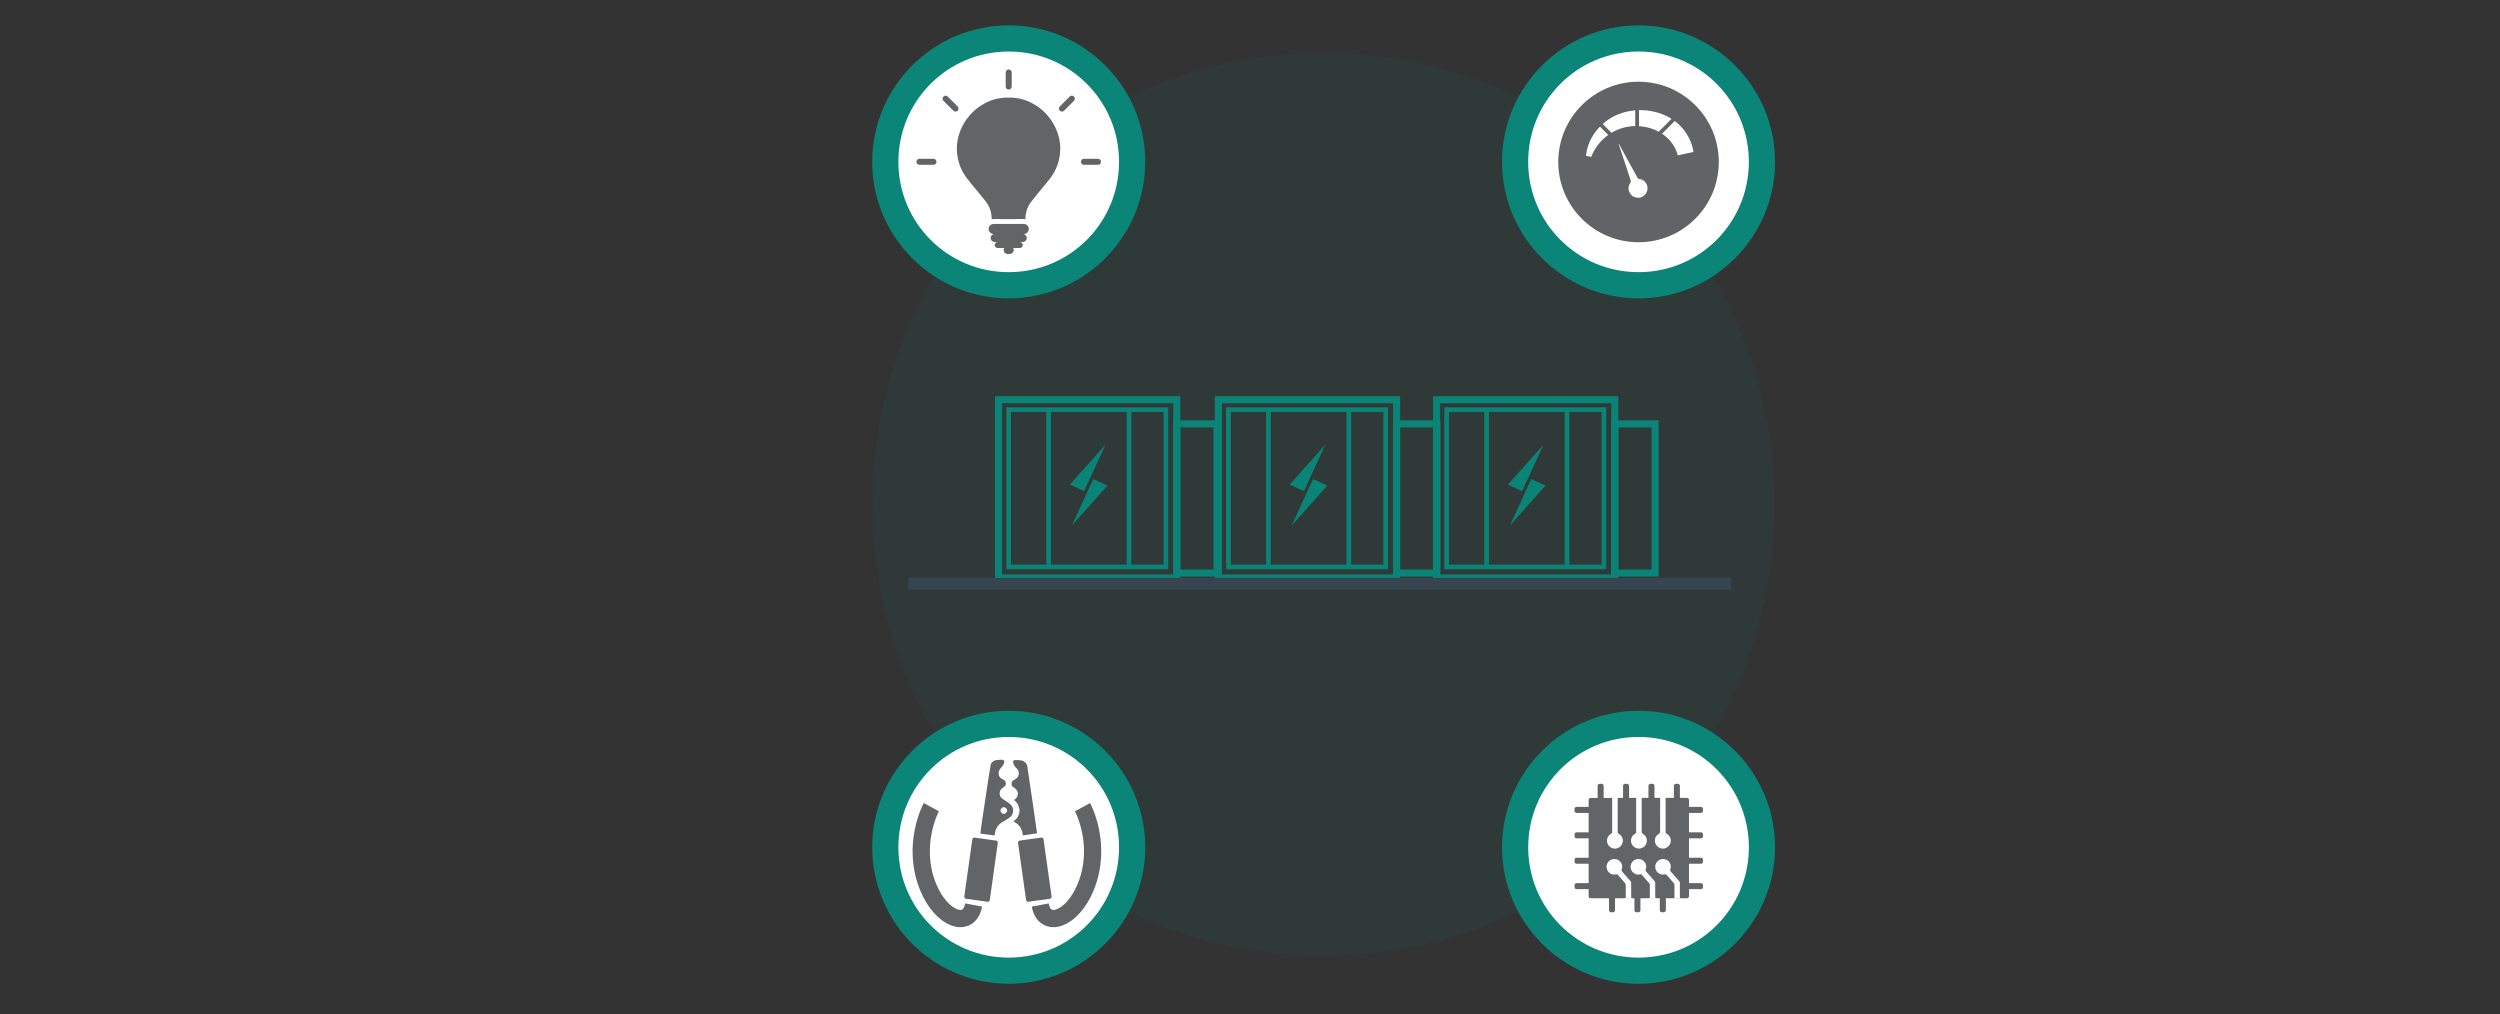 <svg width="493" height="200" viewBox="0 0 493 200" fill="none" xmlns="http://www.w3.org/2000/svg">
<rect x="0" y="0" width="493" height="200" fill="#333333" stroke="none"/>
<g clip-path="url(#clip0_2673_45280)">
<path opacity="0.08" d="M261.006 188.46C310.152 188.46 349.992 148.62 349.992 99.474C349.992 50.329 310.152 10.488 261.006 10.488C211.86 10.488 172.02 50.329 172.02 99.474C172.02 148.62 211.86 188.46 261.006 188.46Z" fill="#098478"/>
<path d="M198.919 9.163C211.517 9.163 221.674 19.316 221.674 31.915C221.674 44.513 211.517 54.667 198.919 54.667C186.32 54.667 176.167 44.513 176.167 31.915C176.167 19.316 186.324 9.163 198.919 9.163Z" fill="white"/>
<path d="M345.873 31.915C345.873 44.513 335.715 54.667 323.121 54.667C310.522 54.667 300.365 44.513 300.365 31.915C300.365 19.316 310.522 9.163 323.121 9.163C335.715 9.163 345.877 19.316 345.873 31.915Z" fill="white"/>
<path d="M176.167 167.085C176.167 154.487 186.324 144.333 198.919 144.333C211.513 144.333 221.674 154.487 221.674 167.085C221.674 179.684 211.517 189.837 198.919 189.837C186.324 189.837 176.163 179.684 176.167 167.085Z" fill="white"/>
<path d="M323.121 189.833C310.522 189.833 300.365 179.68 300.365 167.081C300.365 154.483 310.522 144.329 323.121 144.329C335.715 144.329 345.873 154.483 345.873 167.081C345.873 179.68 335.715 189.833 323.121 189.833Z" fill="white"/>
<path d="M232.754 114.673H196.216V78.135H232.754V114.673ZM197.609 113.28H231.365V79.524H197.609V113.28Z" fill="#0B8478"/>
<path d="M230.38 112.263H198.44V80.323H230.38V112.263ZM199.362 111.341H229.458V81.245H199.362V111.341Z" fill="#0B8478"/>
<path d="M240.699 113.699H231.361V82.895H240.699V113.699ZM232.754 112.306H239.306V84.288H232.754V112.306Z" fill="#0B8478"/>
<path d="M207.244 80.782H206.318V111.8H207.244V80.782Z" fill="#0B8478"/>
<path d="M223.107 80.782H222.181V111.8H223.107V80.782Z" fill="#0B8478"/>
<path fill-rule="evenodd" clip-rule="evenodd" d="M217.991 87.699L210.979 95.565L213.785 96.855L217.991 87.699Z" fill="#0B8478"/>
<path fill-rule="evenodd" clip-rule="evenodd" d="M215.585 94.473L211.379 103.629L218.39 95.759L215.585 94.473Z" fill="#0B8478"/>
<path d="M276.101 114.673H239.564V78.135H276.101V114.673ZM240.957 113.28H274.713V79.524H240.957V113.28Z" fill="#0B8478"/>
<path d="M273.727 112.263H241.788V80.323H273.727V112.263ZM242.71 111.341H272.806V81.245H242.71V111.341Z" fill="#0B8478"/>
<path d="M284.047 113.699H274.709V82.895H284.047V113.699ZM276.102 112.306H282.654V84.288H276.102V112.306Z" fill="#0B8478"/>
<path d="M250.591 80.782H249.666V111.8H250.591V80.782Z" fill="#0B8478"/>
<path d="M266.455 80.782H265.529V111.8H266.455V80.782Z" fill="#0B8478"/>
<path fill-rule="evenodd" clip-rule="evenodd" d="M261.338 87.699L254.331 95.565L257.136 96.855L261.338 87.699Z" fill="#0B8478"/>
<path fill-rule="evenodd" clip-rule="evenodd" d="M258.933 94.473L254.727 103.629L261.738 95.759L258.933 94.473Z" fill="#0B8478"/>
<path d="M319.132 114.673H282.594V78.135H319.132V114.673ZM283.987 113.28H317.743V79.524H283.987V113.28Z" fill="#0B8478"/>
<path d="M316.758 112.263H284.818V80.323H316.758V112.263ZM285.74 111.341H315.836V81.245H285.74V111.341Z" fill="#0B8478"/>
<path d="M327.078 113.699H317.74V82.895H327.078V113.699ZM319.132 112.306H325.685V84.288H319.132V112.306Z" fill="#0B8478"/>
<path d="M293.622 80.782H292.696V111.8H293.622V80.782Z" fill="#0B8478"/>
<path d="M309.485 80.782H308.56V111.8H309.485V80.782Z" fill="#0B8478"/>
<path fill-rule="evenodd" clip-rule="evenodd" d="M304.369 87.699L297.358 95.565L300.163 96.855L304.369 87.699Z" fill="#0B8478"/>
<path fill-rule="evenodd" clip-rule="evenodd" d="M301.963 94.473L297.757 103.629L304.769 95.759L301.963 94.473Z" fill="#0B8478"/>
<path d="M179.134 115.112H341.366" stroke="#36454F" stroke-width="2.3" stroke-miterlimit="10"/>
<path d="M197.621 43.215C196.972 43.152 195.551 43.215 195.551 43.215C195.551 43.215 195.678 41.419 194.495 39.876C193.312 38.333 191.484 36.228 190.669 35.151C189.711 33.889 189.094 32.48 188.833 30.918C188.073 26.755 190.396 22.434 194.068 20.448C195.536 19.601 197.186 19.221 198.859 19.245H198.915C200.592 19.221 202.242 19.601 203.706 20.448C207.382 22.434 209.705 26.755 208.941 30.918C208.68 32.477 208.063 33.889 207.105 35.151C206.29 36.228 204.462 38.333 203.279 39.876C202.096 41.419 202.223 43.215 202.223 43.215C202.223 43.215 200.806 43.152 200.153 43.215H197.613H197.621Z" fill="#636466"/>
<path d="M201.886 44.161H195.951C195.405 44.161 194.962 44.604 194.962 45.15C194.962 45.697 195.405 46.14 195.951 46.14H201.886C202.433 46.14 202.875 45.697 202.875 45.15C202.875 44.604 202.433 44.161 201.886 44.161Z" fill="#636466"/>
<path d="M201.688 46.139H196.149C195.712 46.139 195.357 46.494 195.357 46.931C195.357 47.368 195.712 47.722 196.149 47.722H201.688C202.125 47.722 202.48 47.368 202.48 46.931C202.48 46.494 202.125 46.139 201.688 46.139Z" fill="#636466"/>
<path d="M199.117 48.514H198.721C198.284 48.514 197.929 48.868 197.929 49.305C197.929 49.742 198.284 50.096 198.721 50.096H199.117C199.554 50.096 199.908 49.742 199.908 49.305C199.908 48.868 199.554 48.514 199.117 48.514Z" fill="#636466"/>
<path d="M201.095 47.722H196.742C196.415 47.722 196.149 47.988 196.149 48.316C196.149 48.644 196.415 48.909 196.742 48.909H201.095C201.423 48.909 201.689 48.644 201.689 48.316C201.689 47.988 201.423 47.722 201.095 47.722Z" fill="#636466"/>
<path d="M198.325 14.299V17.069C198.325 17.396 198.591 17.662 198.919 17.662C199.247 17.662 199.512 17.396 199.512 17.069V14.299C199.512 13.971 199.247 13.705 198.919 13.705C198.591 13.705 198.325 13.971 198.325 14.299Z" fill="#636466"/>
<path d="M186.048 19.876L188.007 21.835C188.239 22.067 188.614 22.067 188.846 21.835C189.078 21.603 189.078 21.227 188.846 20.995L186.888 19.037C186.656 18.805 186.28 18.805 186.048 19.037C185.816 19.269 185.816 19.645 186.048 19.876Z" fill="#636466"/>
<path d="M181.31 32.5H184.08C184.408 32.5 184.674 32.234 184.674 31.907C184.674 31.579 184.408 31.313 184.08 31.313H181.31C180.983 31.313 180.717 31.579 180.717 31.907C180.717 32.234 180.983 32.5 181.31 32.5Z" fill="#636466"/>
<path d="M210.948 19.037L208.99 20.996C208.758 21.227 208.758 21.603 208.99 21.835C209.222 22.067 209.597 22.067 209.829 21.835L211.788 19.876C212.019 19.645 212.019 19.269 211.788 19.037C211.556 18.805 211.18 18.805 210.948 19.037Z" fill="#636466"/>
<path d="M216.527 31.313H213.757C213.429 31.313 213.163 31.579 213.163 31.907C213.163 32.234 213.429 32.5 213.757 32.5H216.527C216.854 32.5 217.12 32.234 217.12 31.907C217.12 31.579 216.854 31.313 216.527 31.313Z" fill="#636466"/>
<path d="M197.284 149.825C197.478 149.825 197.621 149.818 197.763 149.849C197.941 149.885 198.009 149.956 198.036 150.138C198.064 150.328 198.02 150.502 197.941 150.672C197.815 150.941 197.629 151.171 197.423 151.384C197.174 151.646 196.992 151.942 196.936 152.306C196.853 152.864 197.083 153.284 197.55 153.581C197.676 153.66 197.811 153.727 197.945 153.79C198.404 154.008 198.507 154.74 198.119 155.068C197.949 155.211 197.763 155.333 197.589 155.468C197.011 155.915 196.928 156.936 197.609 157.466C197.87 157.668 198.151 157.834 198.432 158.004C198.76 158.21 199.065 158.44 199.346 158.713C200.003 159.354 199.9 160.501 199.271 161.067C198.907 161.391 198.495 161.641 198.076 161.874C197.767 162.044 197.463 162.218 197.189 162.448C196.647 162.911 196.351 163.508 196.216 164.197C196.184 164.355 196.149 164.509 196.121 164.668C196.117 164.695 196.105 164.751 196.105 164.751L193.343 164.387C193.343 164.387 193.332 164.292 193.343 164.209C193.537 162.666 193.771 161.13 194.004 159.595C194.202 158.289 194.392 156.979 194.598 155.674C194.851 154.04 195.077 152.397 195.373 150.771C195.401 150.625 195.476 150.514 195.563 150.403C195.86 150.023 196.264 149.881 196.727 149.865C196.928 149.861 197.13 149.837 197.284 149.829V149.825ZM197.953 160.501C198.282 160.501 198.618 160.165 198.618 159.84C198.618 159.524 198.274 159.176 197.957 159.168C197.637 159.16 197.284 159.52 197.288 159.844C197.288 160.173 197.629 160.501 197.957 160.501H197.953Z" fill="#636466"/>
<path d="M199.841 161.969C200.062 161.807 200.28 161.668 200.438 161.467C201.063 160.675 201.233 159.813 200.83 158.863C200.668 158.483 200.43 158.163 200.11 157.897C199.947 157.763 199.955 157.723 200.141 157.624C200.252 157.561 200.339 157.474 200.414 157.367C200.937 156.604 200.759 155.923 200.07 155.401C199.959 155.318 199.845 155.235 199.73 155.155C199.35 154.898 199.421 154.071 199.825 153.893C200.058 153.79 200.264 153.632 200.466 153.478C201.055 153.023 200.984 152.18 200.676 151.749C200.6 151.642 200.513 151.547 200.418 151.456C200.106 151.155 199.872 150.803 199.793 150.368C199.734 150.047 199.864 149.893 200.193 149.881C200.62 149.869 201.04 149.901 201.463 149.968C201.811 150.023 202.049 150.233 202.286 150.466C202.527 150.708 202.571 151.013 202.614 151.325C202.974 153.759 203.338 156.192 203.695 158.63C203.968 160.493 204.229 162.357 204.494 164.221C204.502 164.264 204.502 164.327 204.502 164.327L201.728 164.751C201.728 164.751 201.685 164.628 201.665 164.509C201.609 164.201 201.566 163.888 201.443 163.595C201.186 162.982 200.759 162.515 200.189 162.179C200.074 162.112 199.959 162.04 199.837 161.965L199.841 161.969Z" fill="#636466"/>
<path d="M202.793 177.826L207.028 177.231C207.247 177.2 207.399 176.998 207.368 176.78L205.785 165.511C205.754 165.292 205.552 165.14 205.333 165.17L201.098 165.766C200.879 165.796 200.727 165.999 200.757 166.217L202.341 177.486C202.372 177.705 202.574 177.857 202.793 177.826Z" fill="#636466"/>
<path d="M196.429 165.77L192.194 165.175C191.975 165.144 191.773 165.296 191.742 165.515L190.158 176.784C190.128 177.003 190.28 177.205 190.499 177.236L194.734 177.831C194.953 177.862 195.155 177.709 195.186 177.491L196.769 166.222C196.8 166.003 196.648 165.801 196.429 165.77Z" fill="#636466"/>
<path d="M205.131 178.469C206.021 183.221 211.45 181.386 214.089 174.952C217.52 166.583 213.472 159.172 213.472 159.172" stroke="#636466" stroke-width="3.4" stroke-miterlimit="10"/>
<path d="M191.998 178.469C191.108 183.221 185.679 181.386 183.04 174.952C179.609 166.583 183.657 159.172 183.657 159.172" stroke="#636466" stroke-width="3.4" stroke-miterlimit="10"/>
<path d="M315.053 154.966V158.131C315.053 158.35 315.23 158.527 315.448 158.527H315.844C316.063 158.527 316.24 158.35 316.24 158.131V154.966C316.24 154.747 316.063 154.57 315.844 154.57H315.448C315.23 154.57 315.053 154.747 315.053 154.966Z" fill="#636466"/>
<path d="M330.089 154.966V158.131C330.089 158.35 330.266 158.527 330.485 158.527H330.88C331.099 158.527 331.276 158.35 331.276 158.131V154.966C331.276 154.747 331.099 154.57 330.88 154.57H330.485C330.266 154.57 330.089 154.747 330.089 154.966Z" fill="#636466"/>
<path d="M325.076 154.966V158.131C325.076 158.35 325.253 158.527 325.471 158.527H325.867C326.086 158.527 326.263 158.35 326.263 158.131V154.966C326.263 154.747 326.086 154.57 325.867 154.57H325.471C325.253 154.57 325.076 154.747 325.076 154.966Z" fill="#636466"/>
<path d="M320.066 154.966V158.131C320.066 158.35 320.243 158.527 320.462 158.527H320.858C321.076 158.527 321.253 158.35 321.253 158.131V154.966C321.253 154.747 321.076 154.57 320.858 154.57H320.462C320.243 154.57 320.066 154.747 320.066 154.966Z" fill="#636466"/>
<path d="M327.319 176.333V179.498C327.319 179.717 327.496 179.894 327.715 179.894H328.11C328.329 179.894 328.506 179.717 328.506 179.498V176.333C328.506 176.114 328.329 175.937 328.11 175.937H327.715C327.496 175.937 327.319 176.114 327.319 176.333Z" fill="#636466"/>
<path d="M322.306 176.333V179.498C322.306 179.717 322.483 179.894 322.702 179.894H323.097C323.316 179.894 323.493 179.717 323.493 179.498V176.333C323.493 176.114 323.316 175.937 323.097 175.937H322.702C322.483 175.937 322.306 176.114 322.306 176.333Z" fill="#636466"/>
<path d="M317.296 176.333V179.498C317.296 179.717 317.474 179.894 317.692 179.894H318.088C318.306 179.894 318.483 179.717 318.483 179.498V176.333C318.483 176.114 318.306 175.937 318.088 175.937H317.692C317.474 175.937 317.296 176.114 317.296 176.333Z" fill="#636466"/>
<path d="M332.665 157.34H328.455C328.463 159.563 328.463 161.791 328.455 164.015C328.455 164.213 328.502 164.327 328.688 164.426C329.314 164.763 329.61 165.507 329.428 166.199C329.262 166.828 328.601 167.339 327.944 167.35C327.296 167.362 326.655 166.911 326.437 166.29C326.215 165.665 326.405 164.885 326.983 164.549C327.375 164.32 327.406 164.05 327.375 163.69C327.367 163.607 327.375 163.52 327.375 163.437C327.375 161.403 327.375 159.373 327.379 157.34H323.738C323.738 159.587 323.738 161.835 323.738 164.078C323.738 164.236 323.786 164.323 323.932 164.407C324.51 164.727 324.791 165.234 324.751 165.89C324.708 166.642 324.114 167.24 323.378 167.327C322.622 167.414 321.922 166.959 321.697 166.239C321.475 165.53 321.788 164.767 322.456 164.407C322.603 164.327 322.654 164.244 322.65 164.082C322.646 161.835 322.646 159.587 322.65 157.344H319.006C319.006 159.595 319.006 161.843 319.002 164.094C319.002 164.26 319.061 164.343 319.204 164.414C319.829 164.743 320.145 165.467 319.979 166.152C319.813 166.836 319.176 167.339 318.472 167.347C317.779 167.354 317.15 166.876 316.952 166.195C316.758 165.522 317.051 164.779 317.676 164.438C317.87 164.331 317.922 164.213 317.918 164.011C317.91 161.791 317.914 159.567 317.918 157.348H313.676C313.458 157.348 313.28 157.526 313.28 157.743V176.74C313.28 176.958 313.458 177.136 313.676 177.136H332.673C332.891 177.136 333.069 176.958 333.069 176.74V157.743C333.069 157.526 332.891 157.348 332.673 157.348L332.665 157.34ZM321.91 177.12C321.91 177.12 321.886 177.12 321.875 177.12H320.474C320.45 177.12 320.426 177.12 320.395 177.12C320.015 177.116 319.635 177.112 319.255 177.112H318.199C318.46 177.112 318.717 177.112 318.978 177.112C319.069 177.112 319.164 177.112 319.255 177.112H320.47C320.561 177.104 320.612 177.061 320.608 176.926C320.597 176.103 320.593 175.28 320.589 174.457C320.589 174.346 320.553 174.259 320.478 174.172C320.011 173.646 319.548 173.116 319.093 172.581C318.97 172.439 318.863 172.384 318.662 172.431C318.155 172.554 317.696 172.411 317.312 172.063C316.735 171.541 316.648 170.662 317.091 170.045C317.546 169.412 318.381 169.206 319.065 169.562C319.758 169.922 320.07 170.734 319.789 171.474C319.73 171.628 319.754 171.727 319.861 171.845C320.418 172.471 320.965 173.108 321.518 173.733C321.621 173.852 321.669 173.97 321.669 174.133C321.669 175.055 321.677 175.976 321.677 176.898C321.677 177.057 321.724 177.116 321.871 177.124H322.294C322.163 177.124 322.037 177.124 321.906 177.124L321.91 177.12ZM326.662 177.124C326.643 177.124 326.631 177.124 326.611 177.12H325.159C325.139 177.12 325.123 177.124 325.099 177.124C324.656 177.124 324.213 177.116 323.77 177.116H325.163C325.305 177.104 325.353 177.037 325.349 176.871C325.337 176.083 325.337 175.296 325.341 174.505C325.341 174.358 325.297 174.251 325.202 174.144C324.735 173.618 324.269 173.092 323.813 172.558C323.699 172.423 323.6 172.376 323.418 172.423C322.927 172.546 322.476 172.423 322.096 172.103C321.483 171.584 321.376 170.706 321.835 170.041C322.262 169.416 323.109 169.206 323.786 169.551C324.494 169.911 324.815 170.722 324.526 171.47C324.462 171.628 324.494 171.723 324.601 171.842C325.159 172.467 325.705 173.1 326.263 173.725C326.37 173.844 326.413 173.966 326.409 174.125C326.409 175.039 326.421 175.953 326.413 176.871C326.413 177.045 326.465 177.104 326.615 177.116H327.462C327.197 177.116 326.931 177.116 326.662 177.12V177.124ZM331.51 177.12C331.486 177.12 331.474 177.12 331.454 177.116H330.018C329.998 177.116 329.978 177.124 329.955 177.124C329.654 177.124 329.353 177.124 329.052 177.12H330.018C330.152 177.108 330.212 177.053 330.208 176.879C330.196 176.075 330.2 175.276 330.2 174.473C330.2 174.37 330.18 174.283 330.109 174.2C329.606 173.63 329.108 173.056 328.609 172.483C328.534 172.395 328.455 172.384 328.348 172.415C328.134 172.479 327.921 172.49 327.699 172.451C326.805 172.285 326.243 171.434 326.457 170.567C326.67 169.697 327.565 169.198 328.423 169.463C329.274 169.729 329.705 170.651 329.369 171.505C329.321 171.628 329.337 171.707 329.424 171.806C329.998 172.455 330.564 173.108 331.138 173.757C331.233 173.863 331.272 173.974 331.272 174.117C331.272 175.039 331.272 175.961 331.272 176.883C331.272 177.041 331.312 177.112 331.454 177.124H331.846C331.731 177.124 331.62 177.124 331.506 177.128L331.51 177.12Z" fill="#636466"/>
<path d="M335.431 159.12H332.265C332.047 159.12 331.87 159.297 331.87 159.516V159.912C331.87 160.13 332.047 160.307 332.265 160.307H335.431C335.649 160.307 335.827 160.13 335.827 159.912V159.516C335.827 159.297 335.649 159.12 335.431 159.12Z" fill="#636466"/>
<path d="M335.431 174.156H332.265C332.047 174.156 331.87 174.334 331.87 174.552V174.948C331.87 175.166 332.047 175.343 332.265 175.343H335.431C335.649 175.343 335.827 175.166 335.827 174.948V174.552C335.827 174.334 335.649 174.156 335.431 174.156Z" fill="#636466"/>
<path d="M335.431 169.143H332.265C332.047 169.143 331.87 169.32 331.87 169.539V169.934C331.87 170.153 332.047 170.33 332.265 170.33H335.431C335.649 170.33 335.827 170.153 335.827 169.934V169.539C335.827 169.32 335.649 169.143 335.431 169.143Z" fill="#636466"/>
<path d="M335.431 164.134H332.265C332.047 164.134 331.87 164.311 331.87 164.529V164.925C331.87 165.143 332.047 165.321 332.265 165.321H335.431C335.649 165.321 335.827 165.143 335.827 164.925V164.529C335.827 164.311 335.649 164.134 335.431 164.134Z" fill="#636466"/>
<path d="M314.064 159.12H310.898C310.68 159.12 310.502 159.297 310.502 159.516V159.912C310.502 160.13 310.68 160.307 310.898 160.307H314.064C314.282 160.307 314.459 160.13 314.459 159.912V159.516C314.459 159.297 314.282 159.12 314.064 159.12Z" fill="#636466"/>
<path d="M314.064 174.156H310.898C310.68 174.156 310.502 174.334 310.502 174.552V174.948C310.502 175.166 310.68 175.343 310.898 175.343H314.064C314.282 175.343 314.459 175.166 314.459 174.948V174.552C314.459 174.334 314.282 174.156 314.064 174.156Z" fill="#636466"/>
<path d="M314.064 169.143H310.898C310.68 169.143 310.502 169.32 310.502 169.539V169.934C310.502 170.153 310.68 170.33 310.898 170.33H314.064C314.282 170.33 314.459 170.153 314.459 169.934V169.539C314.459 169.32 314.282 169.143 314.064 169.143Z" fill="#636466"/>
<path d="M314.064 164.134H310.898C310.68 164.134 310.502 164.311 310.502 164.529V164.925C310.502 165.143 310.68 165.321 310.898 165.321H314.064C314.282 165.321 314.459 165.143 314.459 164.925V164.529C314.459 164.311 314.282 164.134 314.064 164.134Z" fill="#636466"/>
<path d="M198.919 10.16C210.963 10.16 220.677 19.87 220.677 31.915C220.677 43.959 210.963 53.669 198.919 53.669C186.874 53.669 177.164 43.963 177.164 31.915C177.164 19.87 186.874 10.16 198.919 10.16ZM198.919 5C184.08 5 172 17.08 172 31.915C172 46.749 184.08 58.837 198.919 58.837C213.757 58.837 225.841 46.753 225.841 31.915C225.841 17.076 213.753 5 198.919 5Z" fill="#0B8578"/>
<path d="M344.872 31.915C344.872 43.963 335.162 53.669 323.117 53.669C311.072 53.669 301.358 43.959 301.358 31.915C301.358 19.87 311.072 10.16 323.117 10.16C335.162 10.16 344.872 19.87 344.872 31.915ZM296.198 31.915C296.198 46.753 308.283 58.837 323.121 58.837C337.959 58.837 350.039 46.753 350.039 31.915C350.039 17.08 337.959 5 323.121 5C308.286 5 296.198 17.08 296.198 31.915Z" fill="#0B8578"/>
<path d="M177.164 167.085C177.164 155.037 186.874 145.331 198.919 145.331C210.963 145.331 220.677 155.041 220.677 167.085C220.677 179.13 210.963 188.84 198.919 188.84C186.874 188.84 177.164 179.13 177.164 167.085ZM225.837 167.085C225.837 152.247 213.753 140.163 198.915 140.163C184.076 140.163 172 152.243 172 167.085C172 181.928 184.08 194 198.919 194C213.753 194 225.841 181.92 225.841 167.085H225.837Z" fill="#0B8578"/>
<path d="M323.121 188.836C311.076 188.836 301.362 179.126 301.362 167.081C301.362 155.033 311.076 145.327 323.121 145.327C335.166 145.327 344.876 155.037 344.876 167.081C344.876 179.126 335.166 188.836 323.121 188.836ZM323.121 194C337.959 194 350.039 181.92 350.039 167.085C350.039 152.247 337.959 140.163 323.121 140.163C308.283 140.163 296.198 152.247 296.198 167.085C296.198 181.92 308.283 194 323.121 194Z" fill="#0B8578"/>
<path d="M323.117 47.77C331.858 47.77 338.945 40.684 338.945 31.942C338.945 23.201 331.858 16.115 323.117 16.115C314.376 16.115 307.29 23.201 307.29 31.942C307.29 40.684 314.376 47.77 323.117 47.77Z" fill="#626366"/>
<path d="M330.857 30.629C329.899 27.008 326.366 24.899 322.761 24.872C318.915 24.741 315.191 27.238 313.791 30.941L312.762 30.708C312.968 28.393 314.175 26.138 315.983 24.523C320.581 20.21 329.116 20.903 332.586 26.367C333.29 27.467 333.765 28.71 333.955 29.964L330.861 30.629H330.857Z" fill="white"/>
<path d="M323.212 23.922C323.212 24.598 323.212 25.275 323.212 25.952C323.212 26.142 323.066 26.32 322.899 26.347C322.698 26.379 322.496 26.217 322.472 26.007C322.468 25.968 322.468 25.928 322.468 25.888C322.468 24.575 322.468 23.261 322.468 21.947C322.468 21.825 322.48 21.71 322.571 21.611C322.69 21.48 322.824 21.445 322.986 21.504C323.141 21.564 323.188 21.698 323.208 21.84C323.224 21.939 323.216 22.038 323.216 22.137C323.216 22.731 323.216 23.328 323.216 23.922H323.212Z" fill="#626366"/>
<path d="M316.928 25.334C317.407 25.813 317.886 26.292 318.365 26.771C318.499 26.905 318.523 27.135 318.424 27.269C318.302 27.431 318.048 27.463 317.882 27.333C317.85 27.309 317.823 27.281 317.795 27.253C316.865 26.324 315.935 25.398 315.005 24.468C314.918 24.381 314.843 24.29 314.839 24.155C314.831 23.981 314.899 23.858 315.057 23.787C315.207 23.716 315.338 23.779 315.453 23.866C315.532 23.926 315.599 24.001 315.67 24.072C316.09 24.492 316.513 24.911 316.932 25.334H316.928Z" fill="#626366"/>
<path d="M328.19 24.875C327.711 25.354 327.232 25.833 326.753 26.312C326.619 26.446 326.595 26.676 326.694 26.81C326.817 26.973 327.07 27.004 327.236 26.874C327.268 26.85 327.295 26.822 327.323 26.794C328.253 25.865 329.183 24.939 330.113 24.009C330.2 23.922 330.275 23.831 330.279 23.696C330.287 23.522 330.22 23.399 330.061 23.328C329.911 23.257 329.78 23.32 329.666 23.407C329.586 23.467 329.519 23.542 329.448 23.613C329.028 24.033 328.605 24.452 328.186 24.875H328.19Z" fill="#626366"/>
<path d="M323.093 38.993C322.322 38.989 321.799 38.701 321.427 38.087C321.04 37.446 321.051 36.774 321.463 36.145C321.625 35.895 321.617 35.693 321.526 35.428C321.008 33.893 320.505 32.35 319.999 30.811C319.762 30.087 319.516 29.366 319.275 28.646C319.247 28.559 319.215 28.472 319.184 28.389C319.204 28.381 319.227 28.369 319.247 28.361C319.639 29.085 320.031 29.809 320.426 30.534C321.253 32.041 322.088 33.549 322.915 35.056C322.99 35.195 323.081 35.262 323.244 35.278C324.158 35.381 324.858 36.125 324.89 37.043C324.909 37.589 324.72 38.079 324.316 38.459C324.316 38.459 323.861 38.997 323.089 38.993H323.093Z" fill="white"/>
</g>
<defs>
<clipPath id="clip0_2673_45280">
<rect width="178.039" height="189" fill="white" transform="translate(172 5)"/>
</clipPath>
</defs>
</svg>
